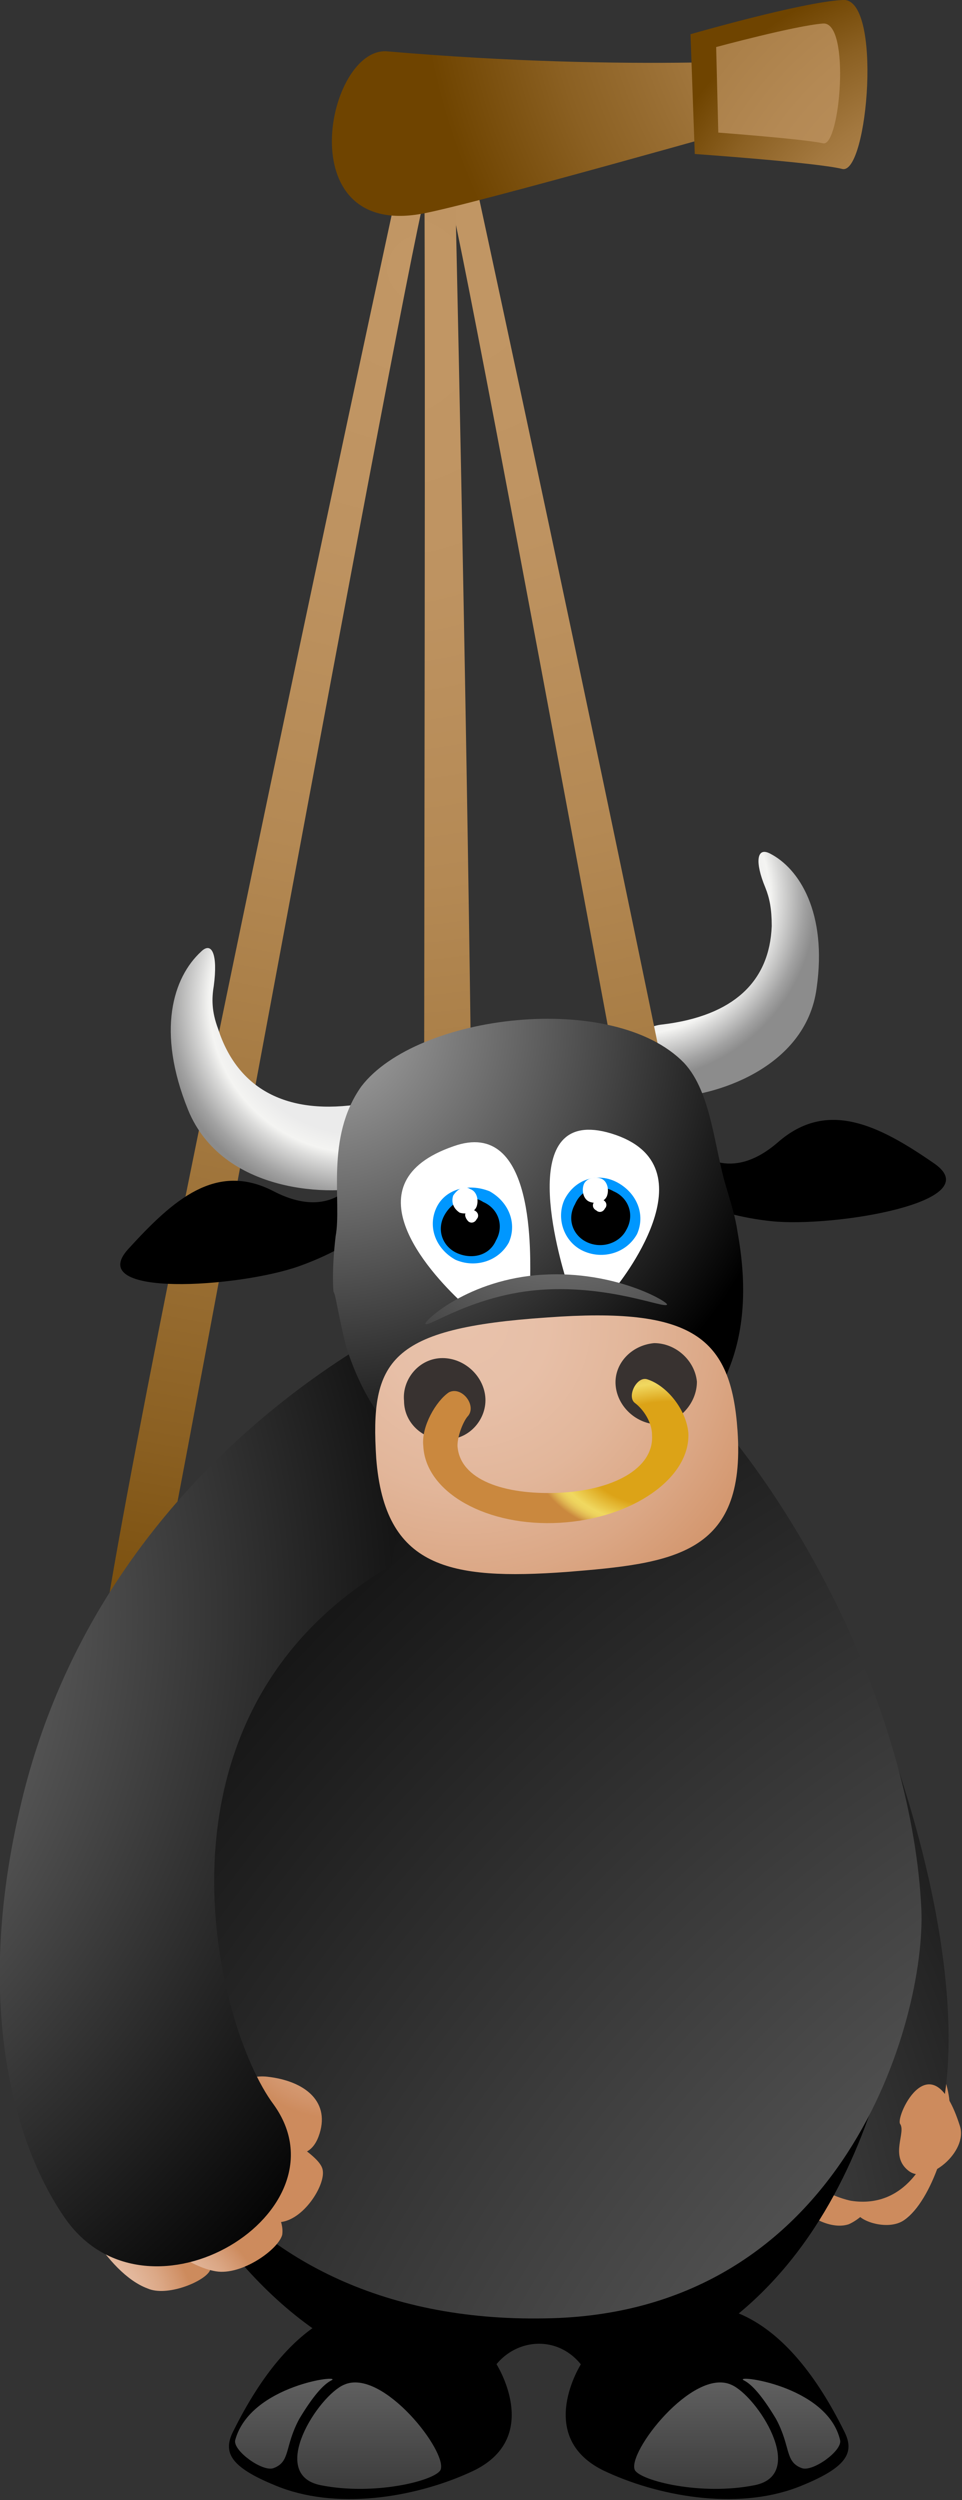 <?xml version="1.0" encoding="utf-8"?>
<!-- Generator: Adobe Illustrator 19.0.0, SVG Export Plug-In . SVG Version: 6.00 Build 0)  -->
<svg version="1.1" id="Layer_1" xmlns="http://www.w3.org/2000/svg" xmlns:xlink="http://www.w3.org/1999/xlink" x="0px" y="0px"
	 viewBox="-1344.5 658.9 45 116.9" style="enable-background:new -1344.5 658.9 45 116.9;" xml:space="preserve">
<rect x="-1344.5" y="658.9" width="45" height="116.9" fill="#333333" stroke="none"/>
<style type="text/css">
	.st0{fill:url(#SVGID_1_);}
	.st1{fill:url(#XMLID_2_);}
	.st2{fill:url(#XMLID_3_);}
	.st3{fill:url(#XMLID_4_);}
	.st4{fill:url(#XMLID_5_);}
	.st5{fill:url(#XMLID_6_);}
	.st6{fill:url(#XMLID_7_);}
	.st7{fill:url(#SVGID_2_);}
	.st8{fill:url(#SVGID_3_);}
	.st9{fill:url(#SVGID_4_);}
	.st10{fill:url(#SVGID_5_);}
	.st11{fill:url(#SVGID_6_);}
	.st12{fill:url(#SVGID_7_);}
	.st13{fill:url(#SVGID_8_);}
	.st14{fill:url(#SVGID_9_);}
	.st15{fill:url(#SVGID_10_);}
	.st16{fill:url(#SVGID_11_);}
	.st17{fill:url(#SVGID_12_);}
	.st18{fill:url(#SVGID_13_);}
	.st19{fill:url(#SVGID_14_);}
	.st20{fill:url(#SVGID_15_);}
	.st21{fill:url(#SVGID_16_);}
	.st22{fill:url(#SVGID_17_);}
	.st23{fill:url(#SVGID_18_);}
	.st24{fill:url(#SVGID_19_);}
	.st25{fill:url(#SVGID_20_);}
	.st26{fill:#FFFFFF;}
	.st27{fill:url(#SVGID_21_);}
	.st28{fill:url(#SVGID_22_);}
	.st29{fill:#383230;}
	.st30{fill:#0097FF;}
	.st31{fill:url(#SVGID_23_);}
</style>
<radialGradient id="SVGID_1_" cx="-2637.275" cy="64.907" r="16.346" gradientTransform="matrix(-0.945 -0.326 0.326 -0.945 -3828.215 -97.519)" gradientUnits="userSpaceOnUse">
	<stop  offset="0.341" style="stop-color:#EBEBEB"/>
	<stop  offset="0.341" style="stop-color:#EBEBEB"/>
	<stop  offset="0.39" style="stop-color:#F4F4F2"/>
	<stop  offset="0.418" style="stop-color:#DBDBDA"/>
	<stop  offset="0.488" style="stop-color:#A2A2A2"/>
	<stop  offset="0.522" style="stop-color:#8C8C8C"/>
</radialGradient>
<path class="st0" d="M-1313.5,706.8c3.3-0.4,5-2,5.1-4.6c0-0.8-0.1-1.3-0.3-1.8c-0.5-1.2-0.4-1.9,0.2-1.6c1.4,0.7,2.7,2.8,2.2,6.3
	c-0.5,3.8-4.9,5.1-6.9,5.1C-1314.7,710.3-1315.7,707-1313.5,706.8z"/>
<g id="XMLID_14_">
</g>
<g id="XMLID_15_">
</g>
<g id="XMLID_16_">
</g>
<g id="XMLID_17_">
</g>
<g id="XMLID_18_">
</g>
<g id="XMLID_19_">
</g>
<g id="XMLID_20_">
</g>
<g id="XMLID_21_">
</g>
<g id="XMLID_22_">
</g>
<g id="XMLID_41_">
	
		<radialGradient id="XMLID_2_" cx="-2281.697" cy="431.935" r="99.959" gradientTransform="matrix(-1 0 0 0.897 -3606.23 284.021)" gradientUnits="userSpaceOnUse">
		<stop  offset="0" style="stop-color:#C29765"/>
		<stop  offset="0.147" style="stop-color:#BE9361"/>
		<stop  offset="0.303" style="stop-color:#B48954"/>
		<stop  offset="0.462" style="stop-color:#A3783F"/>
		<stop  offset="0.623" style="stop-color:#8B6022"/>
		<stop  offset="0.769" style="stop-color:#6F4400"/>
	</radialGradient>
	<path id="XMLID_39_" class="st1" d="M-1325.8,667.2c0,0-15.1,69.7-14.1,70.8c1,1.2,1.6,0.4,2-0.3s12.8-69,13.4-70.1
		C-1323.9,666.7-1325.8,667.2-1325.8,667.2L-1325.8,667.2z"/>
	
		<radialGradient id="XMLID_3_" cx="-7993.319" cy="431.935" r="99.389" gradientTransform="matrix(1 0 0 0.897 6668.787 284.021)" gradientUnits="userSpaceOnUse">
		<stop  offset="0" style="stop-color:#C29765"/>
		<stop  offset="0.147" style="stop-color:#BE9361"/>
		<stop  offset="0.303" style="stop-color:#B48954"/>
		<stop  offset="0.462" style="stop-color:#A3783F"/>
		<stop  offset="0.623" style="stop-color:#8B6022"/>
		<stop  offset="0.769" style="stop-color:#6F4400"/>
	</radialGradient>
	<path id="XMLID_38_" class="st2" d="M-1322.3,667.2c0,0,15.1,69.7,14.1,70.8s-1.6,0.4-2-0.3s-12.8-69-13.4-70.1
		C-1324.2,666.5-1322.3,667.2-1322.3,667.2L-1322.3,667.2z"/>
	
		<radialGradient id="XMLID_4_" cx="-8857.125" cy="1468.259" r="90.12" gradientTransform="matrix(0.896 0.284 -0.295 0.93 7042.741 1823.576)" gradientUnits="userSpaceOnUse">
		<stop  offset="0" style="stop-color:#C29765"/>
		<stop  offset="0.147" style="stop-color:#BE9361"/>
		<stop  offset="0.303" style="stop-color:#B48954"/>
		<stop  offset="0.462" style="stop-color:#A3783F"/>
		<stop  offset="0.623" style="stop-color:#8B6022"/>
		<stop  offset="0.769" style="stop-color:#6F4400"/>
	</radialGradient>
	<path id="XMLID_37_" class="st3" d="M-1323.3,663.7c0,0,1.8,76.1,0.5,77c-1.3,0.9-1.6,0-1.8-0.9c-0.2-0.9,0.1-74.7-0.1-76
		C-1324.9,662.6-1323.3,663.7-1323.3,663.7L-1323.3,663.7z"/>
	
		<radialGradient id="XMLID_5_" cx="-2312.017" cy="647.224" r="40.02" gradientTransform="matrix(-1 0 0 1 -3606.23 8.2)" gradientUnits="userSpaceOnUse">
		<stop  offset="0" style="stop-color:#C29765"/>
		<stop  offset="0.147" style="stop-color:#BE9361"/>
		<stop  offset="0.303" style="stop-color:#B48954"/>
		<stop  offset="0.462" style="stop-color:#A3783F"/>
		<stop  offset="0.623" style="stop-color:#8B6022"/>
		<stop  offset="0.769" style="stop-color:#6F4400"/>
	</radialGradient>
	<path id="XMLID_36_" class="st4" d="M-1306.6,661.6c0,0-8.2,0.7-19.8-0.3c-2.8-0.2-4.6,8.7,1.6,7.6c2.3-0.4,16-4.3,16.4-4.4
		C-1307.9,664.4-1306.6,661.6-1306.6,661.6L-1306.6,661.6z"/>
	
		<radialGradient id="XMLID_6_" cx="-2306.785" cy="770.718" r="20.279" gradientTransform="matrix(-1 0 0 -1 -3606.23 1443.554)" gradientUnits="userSpaceOnUse">
		<stop  offset="0" style="stop-color:#C29765"/>
		<stop  offset="0.147" style="stop-color:#BE9361"/>
		<stop  offset="0.303" style="stop-color:#B48954"/>
		<stop  offset="0.462" style="stop-color:#A3783F"/>
		<stop  offset="0.623" style="stop-color:#8B6022"/>
		<stop  offset="0.769" style="stop-color:#6F4400"/>
	</radialGradient>
	<path id="XMLID_35_" class="st5" d="M-1312,666.1c0,0,5.7,0.4,6.9,0.7c1.2,0.3,1.9-8.1,0-7.9c-1.9,0.1-7.1,1.6-7.1,1.6L-1312,666.1
		L-1312,666.1z"/>
	
		<radialGradient id="XMLID_7_" cx="-2309.869" cy="770.424" r="46.94" gradientTransform="matrix(-1 0 0 -1 -3606.23 1443.554)" gradientUnits="userSpaceOnUse">
		<stop  offset="0" style="stop-color:#C29765"/>
		<stop  offset="0.147" style="stop-color:#BE9361"/>
		<stop  offset="0.303" style="stop-color:#B48954"/>
		<stop  offset="0.462" style="stop-color:#A3783F"/>
		<stop  offset="0.623" style="stop-color:#8B6022"/>
		<stop  offset="0.769" style="stop-color:#6F4400"/>
	</radialGradient>
	<path id="XMLID_34_" class="st6" d="M-1310.9,665.1c0,0,4,0.3,4.9,0.5c0.8,0.2,1.3-5.7,0-5.6c-1.3,0.1-5,1.1-5,1.1L-1310.9,665.1z"
		/>
</g>
<g>
	
		<radialGradient id="SVGID_2_" cx="-2586.93" cy="2653.671" r="26.368" gradientTransform="matrix(-0.97 0.241 -0.241 -0.97 -4043.133 445.826)" gradientUnits="userSpaceOnUse">
		<stop  offset="5.500000e-002" style="stop-color:#9F9F9F"/>
		<stop  offset="1" style="stop-color:#000000"/>
	</radialGradient>
	<path class="st7" d="M-1312.7,713.7l0.8-1c0,0,1.5,1.6,3.8-0.4c2.3-2,4.7-0.8,7.3,1s-4.7,3-7.6,2.7s-4.5-1.4-4.5-1.4L-1312.7,713.7
		L-1312.7,713.7z"/>
	
		<radialGradient id="SVGID_3_" cx="-969.038" cy="1181.751" r="18.038" gradientTransform="matrix(0.831 -0.557 0.557 0.831 -1180.657 -816.006)" gradientUnits="userSpaceOnUse">
		<stop  offset="0.341" style="stop-color:#EBEBEB"/>
		<stop  offset="0.341" style="stop-color:#EBEBEB"/>
		<stop  offset="0.39" style="stop-color:#F4F4F2"/>
		<stop  offset="0.418" style="stop-color:#DBDBDA"/>
		<stop  offset="0.488" style="stop-color:#A2A2A2"/>
		<stop  offset="0.522" style="stop-color:#8C8C8C"/>
	</radialGradient>
	<path class="st8" d="M-1327.5,710.5c-3.6,0.6-5.9-0.7-6.8-3.5c-0.3-0.8-0.3-1.4-0.2-2c0.2-1.5-0.1-2.1-0.6-1.6
		c-1.3,1.2-2.1,3.7-0.6,7.4c1.6,3.9,6.7,4.1,8.8,3.5C-1325.2,713.9-1325.1,710.2-1327.5,710.5L-1327.5,710.5z"/>
	
		<radialGradient id="SVGID_4_" cx="-1277.025" cy="730.681" r="26.365" gradientTransform="matrix(1 0 0 1 -44.767 -47.64)" gradientUnits="userSpaceOnUse">
		<stop  offset="5.500000e-002" style="stop-color:#9F9F9F"/>
		<stop  offset="1" style="stop-color:#000000"/>
	</radialGradient>
	<path class="st9" d="M-1326.9,714.9l-1-0.8c0,0-1.1,1.9-3.8,0.5c-2.7-1.4-4.7,0.4-6.8,2.7c-2.1,2.3,5.2,1.8,8,0.8
		c2.8-1,4-2.4,4-2.4L-1326.9,714.9L-1326.9,714.9z"/>
	
		<radialGradient id="SVGID_5_" cx="-2284.759" cy="1224.212" r="8.861" gradientTransform="matrix(-0.345 0.862 0.645 0.197 -2882.596 2493.18)" gradientUnits="userSpaceOnUse">
		<stop  offset="5.000000e-003" style="stop-color:#E8C2AB"/>
		<stop  offset="0.177" style="stop-color:#E7BFA7"/>
		<stop  offset="0.359" style="stop-color:#E2B69A"/>
		<stop  offset="0.545" style="stop-color:#DBA785"/>
		<stop  offset="0.733" style="stop-color:#D19268"/>
		<stop  offset="0.791" style="stop-color:#CD8B5D"/>
	</radialGradient>
	<path class="st10" d="M-1304.2,751.9c-0.6,4.1-4.8,6.7-4.8,7.9c0,0.6,0.9,1.9,1.7,1.8c1.5-0.1,3.8-3.1,4.4-5.1
		C-1301.7,752.5-1304,750.5-1304.2,751.9L-1304.2,751.9z"/>
	
		<radialGradient id="SVGID_6_" cx="-2290.197" cy="1521.281" r="5.108" gradientTransform="matrix(-0.152 0.95 0.78 -6.200000e-002 -2838.004 3036.404)" gradientUnits="userSpaceOnUse">
		<stop  offset="5.000000e-003" style="stop-color:#E8C2AB"/>
		<stop  offset="0.177" style="stop-color:#E7BFA7"/>
		<stop  offset="0.359" style="stop-color:#E2B69A"/>
		<stop  offset="0.545" style="stop-color:#DBA785"/>
		<stop  offset="0.733" style="stop-color:#D19268"/>
		<stop  offset="0.791" style="stop-color:#CD8B5D"/>
	</radialGradient>
	<path class="st11" d="M-1304,752.4c0.4,1.3-1.1,6.5-1.8,6.5c-0.5,0-1.8,1.8-1.4,2.9c0.2,0.6,1.5,1.4,2.4,1.1
		c1.6-0.7,3.5-4.4,3.6-6.5C-1301,752-1304.4,751.1-1304,752.4z"/>
	
		<radialGradient id="SVGID_7_" cx="-2484.264" cy="1745.791" r="6.031" gradientTransform="matrix(1.400000e-002 0.756 0.65 -0.214 -2400.398 3016.599)" gradientUnits="userSpaceOnUse">
		<stop  offset="5.000000e-003" style="stop-color:#E8C2AB"/>
		<stop  offset="0.177" style="stop-color:#E7BFA7"/>
		<stop  offset="0.359" style="stop-color:#E2B69A"/>
		<stop  offset="0.545" style="stop-color:#DBA785"/>
		<stop  offset="0.733" style="stop-color:#D19268"/>
		<stop  offset="0.791" style="stop-color:#CD8B5D"/>
	</radialGradient>
	<path class="st12" d="M-1303.1,754.6c0.5,0.9,0.1,5.2-0.5,5.3c-0.4,0.1-1.2,1.7-0.8,2.5c0.2,0.4,1.5,0.8,2.2,0.3
		c1.3-0.9,2.3-4.1,2.1-5.7C-1300.6,753.6-1303.6,753.7-1303.1,754.6L-1303.1,754.6z"/>
	
		<radialGradient id="SVGID_8_" cx="-1361.067" cy="761.474" r="63.068" gradientTransform="matrix(1 1.410000e-002 -1.410000e-002 1 25.463 27.867)" gradientUnits="userSpaceOnUse">
		<stop  offset="5.500000e-002" style="stop-color:#9F9F9F"/>
		<stop  offset="1" style="stop-color:#000000"/>
	</radialGradient>
	<path class="st13" d="M-1303.9,737.7c-5.5-14-13-13.4-13.4-13.5l2.8,10.3c9.3,4.5,8.1,17.9,6.6,21.4c-1.2,2.9,0.9,5.4,3.2,5.9
		C-1299.6,762.6-1298,752.6-1303.9,737.7L-1303.9,737.7z"/>
	
		<radialGradient id="SVGID_9_" cx="-1363.297" cy="2010.671" r="8.583" gradientTransform="matrix(-0.997 -7.140000e-002 7.140000e-002 -0.997 -2602.111 -84.5)" gradientUnits="userSpaceOnUse">
		<stop  offset="5.000000e-003" style="stop-color:#E8C2AB"/>
		<stop  offset="0.177" style="stop-color:#E7BFA7"/>
		<stop  offset="0.359" style="stop-color:#E2B69A"/>
		<stop  offset="0.545" style="stop-color:#DBA785"/>
		<stop  offset="0.733" style="stop-color:#D19268"/>
		<stop  offset="0.791" style="stop-color:#CD8B5D"/>
	</radialGradient>
	<path class="st14" d="M-1299.6,758.3c0.4,1.2-1.5,2.8-2.4,2.1s-0.1-1.8-0.4-2.2C-1302.6,757.8-1300.9,754.2-1299.6,758.3
		L-1299.6,758.3z"/>
	<path d="M-1302.2,751.5c-0.5,1.3-1.8,16-14.6,18.9c-1-2.7-4.2-2.4-5,0c-13.7,0-18.6-19.7-18.1-19.9
		C-1339.3,750.3-1302.2,751.5-1302.2,751.5L-1302.2,751.5z"/>
	<g>
		<path d="M-1317.3,769.4c0,0,6.8-7.9,12.3,3.2c0.5,1,0.1,1.7-2.2,2.6c-2.9,1.1-6.6,0.4-9.1-0.8
			C-1319.5,772.8-1317.3,769.4-1317.3,769.4L-1317.3,769.4z M-1321.3,769.4c0,0-6.8-7.9-12.3,3.2c-0.5,1-0.1,1.7,2.2,2.6
			c2.9,1.1,6.6,0.4,9.1-0.8C-1319.1,772.8-1321.3,769.4-1321.3,769.4L-1321.3,769.4z"/>
		
			<linearGradient id="SVGID_10_" gradientUnits="userSpaceOnUse" x1="-1327.23" y1="751.693" x2="-1327.23" y2="775.65" gradientTransform="matrix(1 0 0 1 0 8.2)">
			<stop  offset="5.500000e-002" style="stop-color:#9F9F9F"/>
			<stop  offset="1" style="stop-color:#000000"/>
		</linearGradient>
		<path class="st15" d="M-1323.9,774.4c-0.3,0.5-3.1,1.2-5.6,0.7s-0.1-4.2,1.1-4.7C-1326.6,769.6-1323.5,773.6-1323.9,774.4z"/>
		
			<linearGradient id="SVGID_11_" gradientUnits="userSpaceOnUse" x1="-1331.225" y1="751.695" x2="-1331.225" y2="775.649" gradientTransform="matrix(1 0 0 1 0 8.2)">
			<stop  offset="5.500000e-002" style="stop-color:#9F9F9F"/>
			<stop  offset="1" style="stop-color:#000000"/>
		</linearGradient>
		<path class="st16" d="M-1329,770.2c-0.4,0.2-0.9,0.8-1.5,1.8c-0.7,1.3-0.4,2-1.2,2.3c-0.5,0.2-1.9-0.8-1.8-1.3
			C-1332.8,770.4-1328.4,769.9-1329,770.2z"/>
		
			<linearGradient id="SVGID_12_" gradientUnits="userSpaceOnUse" x1="-1311.47" y1="751.693" x2="-1311.47" y2="775.65" gradientTransform="matrix(1 0 0 1 0 8.2)">
			<stop  offset="5.500000e-002" style="stop-color:#9F9F9F"/>
			<stop  offset="1" style="stop-color:#000000"/>
		</linearGradient>
		<path class="st17" d="M-1314.8,774.4c0.3,0.5,3.1,1.2,5.6,0.7s0.1-4.2-1.1-4.7C-1312.1,769.6-1315.2,773.6-1314.8,774.4z"/>
		
			<linearGradient id="SVGID_13_" gradientUnits="userSpaceOnUse" x1="-1307.475" y1="751.695" x2="-1307.475" y2="775.649" gradientTransform="matrix(1 0 0 1 0 8.2)">
			<stop  offset="5.500000e-002" style="stop-color:#9F9F9F"/>
			<stop  offset="1" style="stop-color:#000000"/>
		</linearGradient>
		<path class="st18" d="M-1309.7,770.2c0.4,0.2,0.9,0.8,1.5,1.8c0.7,1.3,0.4,2,1.2,2.3c0.5,0.2,1.9-0.8,1.8-1.3
			C-1305.8,770.4-1310.3,769.9-1309.7,770.2z"/>
	</g>
	
		<radialGradient id="SVGID_14_" cx="-1265.659" cy="789.901" r="104.064" gradientTransform="matrix(1 0 0 1 0 8.2)" gradientUnits="userSpaceOnUse">
		<stop  offset="5.500000e-002" style="stop-color:#9F9F9F"/>
		<stop  offset="1" style="stop-color:#000000"/>
	</radialGradient>
	<path class="st19" d="M-1336.5,739.6c3.7-11.8,10.5-26.6,22.5-17.3c3.1,2.4,6.6,7.2,9.1,12.6c1.9,4.2,3.3,8.9,3.5,13.3
		c0.2,5.1-3.6,18.9-17.6,19.1c-15.5,0.3-21.7-12.3-19.3-21.2C-1337.8,744.1-1337.2,741.9-1336.5,739.6z"/>
	
		<radialGradient id="SVGID_15_" cx="-740.726" cy="624.663" r="13.338" gradientTransform="matrix(0.526 -0.33 0.29 0.67 -1120.685 87.097)" gradientUnits="userSpaceOnUse">
		<stop  offset="5.000000e-003" style="stop-color:#E8C2AB"/>
		<stop  offset="0.177" style="stop-color:#E7BFA7"/>
		<stop  offset="0.359" style="stop-color:#E2B69A"/>
		<stop  offset="0.545" style="stop-color:#DBA785"/>
		<stop  offset="0.733" style="stop-color:#D19268"/>
		<stop  offset="0.791" style="stop-color:#CD8B5D"/>
	</radialGradient>
	<path class="st20" d="M-1336,758.2c0.2-0.2,2.2-2.4,4-2.2c1.8,0.2,3,1.2,2.4,2.8s-2.3,0.4-2.6,0.2c-0.3-0.2-1.1,0.6-1.1,0.6
		L-1336,758.2L-1336,758.2z"/>
	
		<radialGradient id="SVGID_16_" cx="-2404.185" cy="1468.15" r="6.032" gradientTransform="matrix(0.107 0.843 -0.93 -9.800000e-002 282.737 2936.527)" gradientUnits="userSpaceOnUse">
		<stop  offset="5.000000e-003" style="stop-color:#E8C2AB"/>
		<stop  offset="0.177" style="stop-color:#E7BFA7"/>
		<stop  offset="0.359" style="stop-color:#E2B69A"/>
		<stop  offset="0.545" style="stop-color:#DBA785"/>
		<stop  offset="0.733" style="stop-color:#D19268"/>
		<stop  offset="0.791" style="stop-color:#CD8B5D"/>
	</radialGradient>
	<path class="st21" d="M-1337.8,756.7c-0.5,1.1,0.8,5.8,1.6,5.8c0.5,0,2,1.7,1.5,2.6c-0.3,0.5-2,1.2-2.9,0.8
		c-1.9-0.7-3.8-4.1-3.8-5.9C-1341.4,756.1-1337.3,755.6-1337.8,756.7L-1337.8,756.7z"/>
	
		<radialGradient id="SVGID_17_" cx="-2178.323" cy="1312.624" r="5.108" gradientTransform="matrix(0.367 1.022 -1.083 0.1 884.361 2861.166)" gradientUnits="userSpaceOnUse">
		<stop  offset="5.000000e-003" style="stop-color:#E8C2AB"/>
		<stop  offset="0.177" style="stop-color:#E7BFA7"/>
		<stop  offset="0.359" style="stop-color:#E2B69A"/>
		<stop  offset="0.545" style="stop-color:#DBA785"/>
		<stop  offset="0.733" style="stop-color:#D19268"/>
		<stop  offset="0.791" style="stop-color:#CD8B5D"/>
	</radialGradient>
	<path class="st22" d="M-1337.3,753.7c-0.3,1.5,2.6,7,3.5,6.8c0.6-0.1,2.7,1.6,2.5,2.9c-0.2,0.7-1.9,1.9-3.1,1.7
		c-2.4-0.4-5.5-4.2-6-6.4C-1341.5,753.8-1337,752.1-1337.3,753.7z"/>
	
		<radialGradient id="SVGID_18_" cx="-2105.361" cy="1042.59" r="8.86" gradientTransform="matrix(0.618 0.884 -0.854 0.36 856.7 2254.046)" gradientUnits="userSpaceOnUse">
		<stop  offset="5.000000e-003" style="stop-color:#E8C2AB"/>
		<stop  offset="0.177" style="stop-color:#E7BFA7"/>
		<stop  offset="0.359" style="stop-color:#E2B69A"/>
		<stop  offset="0.545" style="stop-color:#DBA785"/>
		<stop  offset="0.733" style="stop-color:#D19268"/>
		<stop  offset="0.791" style="stop-color:#CD8B5D"/>
	</radialGradient>
	<path class="st23" d="M-1337.3,752.6c1.5,4.4,7.8,6.5,7.9,7.8c0.1,0.7-0.9,2.3-2,2.4c-2.1,0.2-5.8-2.6-6.9-4.7
		C-1340.7,753.8-1337.8,751.2-1337.3,752.6L-1337.3,752.6z"/>
	
		<radialGradient id="SVGID_19_" cx="-1364.768" cy="726.205" r="44.584" gradientTransform="matrix(1 0 0 1 0 8.2)" gradientUnits="userSpaceOnUse">
		<stop  offset="5.500000e-002" style="stop-color:#9F9F9F"/>
		<stop  offset="1" style="stop-color:#000000"/>
	</radialGradient>
	<path class="st24" d="M-1324.1,720c-0.5,0.2-15.7,6.7-19.5,23.6c-2.2,9.6,0,16,2.2,19.1c3.9,5.4,13.3-0.4,9.7-5.4
		c-2.7-3.6-6.5-18.2,5.5-25.2L-1324.1,720z"/>
	
		<radialGradient id="SVGID_20_" cx="-1609.941" cy="584.326" r="22.679" gradientTransform="matrix(0.938 0.346 -0.346 0.938 383.038 715.684)" gradientUnits="userSpaceOnUse">
		<stop  offset="5.500000e-002" style="stop-color:#9F9F9F"/>
		<stop  offset="1" style="stop-color:#000000"/>
	</radialGradient>
	<path class="st25" d="M-1328.3,721.9c0.5,1.5,1.5,4,4.1,5.5c2.5,1.5,6.4,1.7,9.9-0.1c1.7-0.9,3.2-2.5,3.9-4.4
		c0.8-2,0.8-4.2,0.4-6.4c-0.1-0.7-0.3-1.3-0.5-2c-0.6-1.9-0.7-4.5-2-5.9c-3.3-3.4-12.5-2.3-15.1,1.1c-1.7,2.4-0.9,5.4-1.2,7
		c-0.2,1.7-0.1,2.6-0.1,2.6C-1328.8,719.4-1328.7,720.3-1328.3,721.9L-1328.3,721.9z"/>
	<path class="st26" d="M-1315.9,711.9c-4.6-1.4-2.4,5.9-2.1,6.9c0.7,0,1.5,0.1,2.1,0.3h0.2C-1315.7,719.1-1311,713.4-1315.9,711.9
		L-1315.9,711.9z M-1319.7,718.9c0-1.2,0.3-7.8-3.6-6.4c-4.9,1.7-1.2,5.8,0.4,7.3C-1321.8,719.3-1320.7,719-1319.7,718.9
		L-1319.7,718.9z"/>
	
		<radialGradient id="SVGID_21_" cx="-1598.567" cy="583.649" r="21.301" gradientTransform="matrix(0.938 0.346 -0.346 0.938 383.038 715.684)" gradientUnits="userSpaceOnUse">
		<stop  offset="5.500000e-002" style="stop-color:#9F9F9F"/>
		<stop  offset="1" style="stop-color:#000000"/>
	</radialGradient>
	<path class="st27" d="M-1324.6,720.8c-0.1-0.1,2-2.1,5.5-2.3c3.4-0.2,5.9,1.3,5.8,1.4c-0.1,0.2-2.6-0.9-5.8-0.7
		C-1322.3,719.4-1324.5,721-1324.6,720.8z"/>
	
		<radialGradient id="SVGID_22_" cx="-1598.929" cy="595.22" r="21.792" gradientTransform="matrix(0.938 0.346 -0.346 0.938 383.038 715.684)" gradientUnits="userSpaceOnUse">
		<stop  offset="5.000000e-003" style="stop-color:#E8C2AB"/>
		<stop  offset="0.177" style="stop-color:#E7BFA7"/>
		<stop  offset="0.359" style="stop-color:#E2B69A"/>
		<stop  offset="0.545" style="stop-color:#DBA785"/>
		<stop  offset="0.733" style="stop-color:#D19268"/>
		<stop  offset="0.791" style="stop-color:#CD8B5D"/>
	</radialGradient>
	<path class="st28" d="M-1326.9,727.1c0.4,5.1,3.4,5.7,8.9,5.3c5-0.4,8.4-0.8,8-6.6c-0.3-4.4-2.1-5.8-8.9-5.3
		C-1326.3,721-1327.2,722.5-1326.9,727.1z"/>
	<path class="st29" d="M-1315.7,723.7c0.1,1,1,1.8,2,1.8c1-0.1,1.8-1,1.8-2c-0.1-1-1-1.8-2-1.8
		C-1315,721.8-1315.8,722.7-1315.7,723.7z M-1321.8,724.2c0.1,1-0.7,2-1.8,2c-1,0.1-2-0.7-2-1.8c-0.1-1,0.7-2,1.8-2
		C-1322.8,722.4-1321.9,723.2-1321.8,724.2z"/>
	<g>
		<path class="st30" d="M-1321.6,714.6c0.9,0.5,1.3,1.5,0.9,2.4c-0.5,0.9-1.6,1.2-2.5,0.8c-0.9-0.5-1.3-1.5-0.9-2.4
			C-1323.7,714.5-1322.6,714.2-1321.6,714.6z"/>
		<path d="M-1321.9,715.1c0.7,0.3,1,1.1,0.6,1.8c-0.3,0.7-1.1,0.9-1.8,0.6c-0.7-0.3-1-1.1-0.6-1.8S-1322.5,714.7-1321.9,715.1z"/>
		<path class="st26" d="M-1322.5,714.5c0.3,0.1,0.4,0.5,0.3,0.8s-0.5,0.4-0.8,0.3c-0.3-0.2-0.4-0.5-0.3-0.8
			C-1323.1,714.5-1322.8,714.3-1322.5,714.5z"/>
		<path class="st26" d="M-1322.3,715.5c0.2,0.1,0.2,0.3,0.1,0.4c-0.1,0.2-0.3,0.2-0.4,0.1c-0.1-0.1-0.2-0.3-0.1-0.4
			C-1322.7,715.5-1322.5,715.4-1322.3,715.5z"/>
	</g>
	<g>
		<path class="st30" d="M-1315.6,714.2c0.9,0.5,1.3,1.5,0.9,2.4c-0.5,0.9-1.6,1.2-2.5,0.8s-1.3-1.5-0.9-2.4
			C-1317.6,714-1316.5,713.7-1315.6,714.2z"/>
		<path d="M-1315.8,714.6c0.7,0.3,1,1.1,0.6,1.8c-0.3,0.6-1.1,0.9-1.8,0.6c-0.7-0.3-1-1.1-0.6-1.8
			C-1317.3,714.5-1316.5,714.2-1315.8,714.6z"/>
		<path class="st26" d="M-1316.4,714c0.3,0.1,0.4,0.5,0.3,0.8s-0.5,0.4-0.8,0.3c-0.3-0.1-0.4-0.5-0.3-0.8
			C-1317.1,714-1316.7,713.9-1316.4,714z"/>
		<path class="st26" d="M-1316.3,715c0.2,0.1,0.2,0.3,0.1,0.4c-0.1,0.2-0.3,0.2-0.4,0.1c-0.2-0.1-0.2-0.3-0.1-0.4
			C-1316.6,715-1316.4,714.9-1316.3,715z"/>
	</g>
	
		<radialGradient id="SVGID_23_" cx="-1397.157" cy="524.816" r="11.156" gradientTransform="matrix(1.23 -6.000000e-002 4.000000e-002 0.783 384.192 232.129)" gradientUnits="userSpaceOnUse">
		<stop  offset="0.28" style="stop-color:#DCA317"/>
		<stop  offset="0.379" style="stop-color:#F0D860"/>
		<stop  offset="0.395" style="stop-color:#EED45E"/>
		<stop  offset="0.411" style="stop-color:#E8C759"/>
		<stop  offset="0.427" style="stop-color:#DEB250"/>
		<stop  offset="0.444" style="stop-color:#D09543"/>
		<stop  offset="0.451" style="stop-color:#CA883E"/>
	</radialGradient>
	<path class="st31" d="M-1314.2,723.4c-0.5-0.2-1,0.8-0.6,1.1s0.8,0.9,0.8,1.5c0.1,1.6-1.9,2.6-4.4,2.7c-2.5,0.1-4.6-0.6-4.7-2.2
		c0-0.5,0.3-1.2,0.5-1.4c0.4-0.5-0.3-1.4-0.9-1.1c-0.6,0.4-1.3,1.6-1.2,2.5c0.1,2.2,3,3.8,6.4,3.6c3.4-0.2,6.1-2.1,6-4.2
		C-1312.4,724.8-1313.3,723.7-1314.2,723.4L-1314.2,723.4z"/>
</g>
<g id="XMLID_23_">
</g>
<g id="XMLID_24_">
</g>
<g id="XMLID_25_">
</g>
<g id="XMLID_26_">
</g>
<g id="XMLID_27_">
</g>
</svg>
